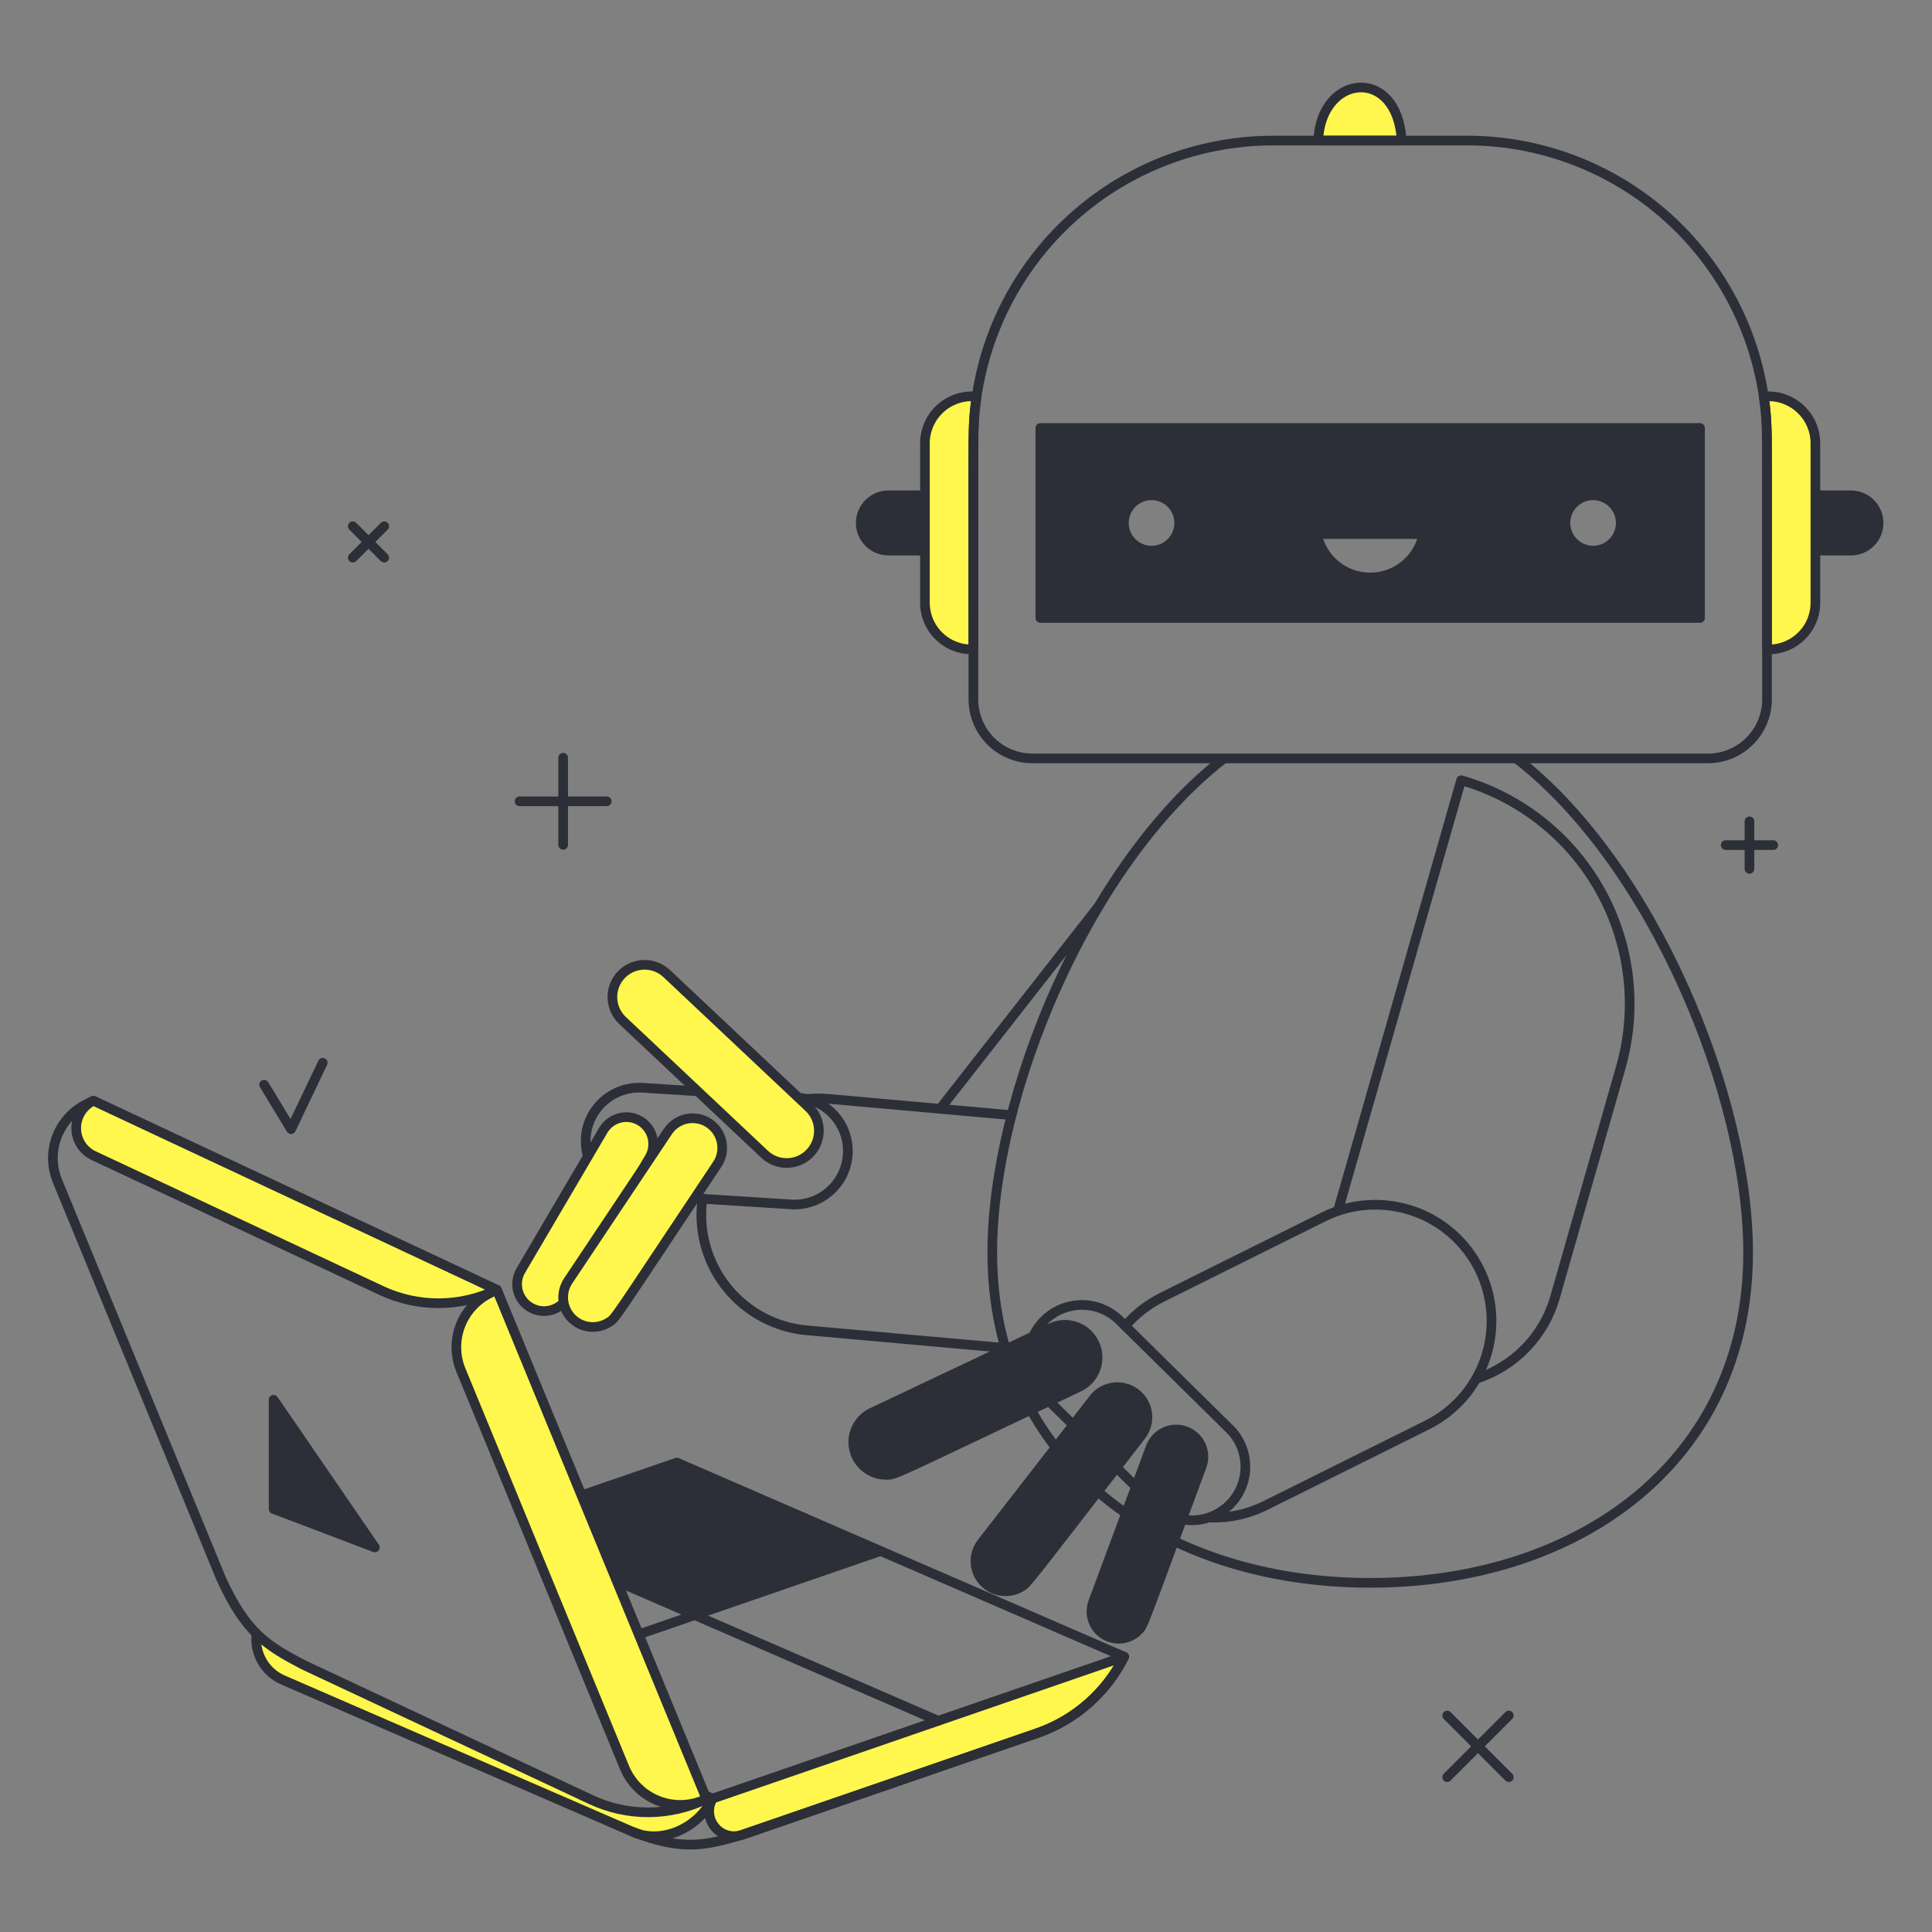 <?xml version="1.0" encoding="UTF-8"?>
<svg xmlns="http://www.w3.org/2000/svg" width="400" height="400" viewBox="0 0 400 400" fill="none">
  <rect x="0" y="0" width="400" height="400" fill="#808080" stroke="none"/>
  <path d="M227.488 187.602L194.631 229.565" stroke="#2C2F37" stroke-width="2" stroke-linecap="round" stroke-linejoin="round"></path>
  <path d="M145.434 248.191C145.392 248.498 145.357 248.806 145.325 249.117C145.006 252.265 145.312 255.443 146.227 258.472C147.141 261.501 148.646 264.318 150.653 266.762C152.661 269.208 155.132 271.232 157.925 272.716C160.718 274.203 163.777 275.122 166.926 275.421L208.147 279.094" stroke="#2C2F37" stroke-width="2" stroke-linecap="round" stroke-linejoin="round"></path>
  <path d="M209.423 230.885L171.627 227.516C170.037 227.374 168.438 227.386 166.851 227.551" stroke="#2C2F37" stroke-width="2" stroke-linecap="round" stroke-linejoin="round"></path>
  <path d="M164.847 227.235L132.937 225.207C130.026 225.048 127.169 226.043 124.987 227.975C122.804 229.909 121.472 232.624 121.28 235.533C121.087 238.442 122.05 241.31 123.958 243.515C125.867 245.718 128.567 247.081 131.474 247.306L163.384 249.334C164.861 249.479 166.352 249.326 167.769 248.884C169.186 248.442 170.5 247.72 171.632 246.759C172.764 245.799 173.692 244.621 174.359 243.296C175.027 241.971 175.422 240.524 175.52 239.043C175.618 237.563 175.417 236.076 174.93 234.675C174.442 233.272 173.677 231.983 172.682 230.882C171.686 229.782 170.479 228.892 169.133 228.268C167.786 227.643 166.328 227.294 164.845 227.245L164.847 227.235Z" stroke="#2C2F37" stroke-width="2" stroke-linecap="round" stroke-linejoin="round"></path>
  <path d="M132.497 232.055C131.225 231.309 129.709 231.098 128.281 231.47C126.854 231.84 125.631 232.761 124.881 234.031L107.807 263.085C107.177 264.175 106.934 265.447 107.119 266.693C107.303 267.937 107.904 269.085 108.824 269.944C109.744 270.804 110.927 271.327 112.182 271.429C113.438 271.53 114.69 271.204 115.735 270.502C117.202 269.507 116.209 270.74 134.473 239.675C135.22 238.401 135.431 236.885 135.061 235.456C134.691 234.027 133.769 232.805 132.497 232.055Z" fill="#FFF74D"></path>
  <path d="M132.497 232.055C131.225 231.309 129.709 231.098 128.281 231.47C126.854 231.84 125.631 232.761 124.881 234.031L107.807 263.085C107.177 264.175 106.934 265.447 107.119 266.693C107.303 267.937 107.904 269.085 108.824 269.944C109.744 270.804 110.927 271.327 112.182 271.429C113.438 271.53 114.69 271.204 115.735 270.502C117.202 269.507 116.209 270.74 134.473 239.675C135.22 238.401 135.431 236.885 135.061 235.456C134.691 234.027 133.769 232.805 132.497 232.055Z" stroke="#2C2F37" stroke-width="2" stroke-linecap="round" stroke-linejoin="round"></path>
  <path d="M146.8 232.552C146.129 232.104 145.376 231.793 144.585 231.636C143.794 231.479 142.98 231.479 142.189 231.638C141.398 231.795 140.646 232.108 139.976 232.556C139.305 233.003 138.73 233.58 138.282 234.251L117.63 265.194C116.856 266.354 116.5 267.743 116.621 269.134C116.742 270.523 117.332 271.83 118.295 272.839C119.258 273.848 120.535 274.501 121.918 274.688C123.3 274.873 124.705 274.584 125.901 273.866C127.582 272.857 126.388 274.192 148.497 241.069C149.401 239.714 149.73 238.056 149.412 236.458C149.094 234.862 148.154 233.455 146.8 232.552Z" fill="#FFF74D"></path>
  <path d="M146.8 232.552C146.129 232.104 145.376 231.793 144.585 231.636C143.794 231.479 142.98 231.479 142.189 231.638C141.398 231.795 140.646 232.108 139.976 232.556C139.305 233.003 138.73 233.58 138.282 234.251L117.63 265.194C116.856 266.354 116.5 267.743 116.621 269.134C116.742 270.523 117.332 271.83 118.295 272.839C119.258 273.848 120.535 274.501 121.918 274.688C123.3 274.873 124.705 274.584 125.901 273.866C127.582 272.857 126.388 274.192 148.497 241.069C149.401 239.714 149.73 238.056 149.412 236.458C149.094 234.862 148.154 233.455 146.8 232.552Z" stroke="#2C2F37" stroke-width="2" stroke-linecap="round" stroke-linejoin="round"></path>
  <path d="M167.446 229.264L138.029 201.565C136.742 200.354 135.025 199.702 133.257 199.755C131.489 199.808 129.815 200.562 128.602 201.85C127.389 203.138 126.738 204.853 126.791 206.622C126.844 208.389 127.598 210.065 128.885 211.277L158.302 238.975C158.939 239.576 159.689 240.046 160.508 240.357C161.327 240.667 162.199 240.812 163.074 240.786C163.95 240.76 164.811 240.562 165.61 240.203C166.409 239.843 167.129 239.33 167.729 238.693C168.33 238.054 168.799 237.306 169.109 236.486C169.42 235.668 169.566 234.794 169.54 233.919C169.514 233.043 169.315 232.182 168.956 231.384C168.596 230.586 168.083 229.865 167.446 229.264Z" fill="#FFF74D"></path>
  <path d="M167.446 229.264L138.029 201.565C136.742 200.354 135.025 199.702 133.257 199.755C131.489 199.808 129.815 200.562 128.602 201.85C127.389 203.138 126.738 204.853 126.791 206.622C126.844 208.389 127.598 210.065 128.885 211.277L158.302 238.975C158.939 239.576 159.689 240.046 160.508 240.357C161.327 240.667 162.199 240.812 163.074 240.786C163.95 240.76 164.811 240.562 165.61 240.203C166.409 239.843 167.129 239.33 167.729 238.693C168.33 238.054 168.799 237.306 169.109 236.486C169.42 235.668 169.566 234.794 169.54 233.919C169.514 233.043 169.315 232.182 168.956 231.384C168.596 230.586 168.083 229.865 167.446 229.264Z" stroke="#2C2F37" stroke-width="2" stroke-linecap="round" stroke-linejoin="round"></path>
  <path d="M253.424 157.016C225.233 178.84 205.437 226.831 205.437 259.317C205.437 302.532 240.461 327.71 283.683 327.71C326.906 327.71 361.93 302.532 361.93 259.317C361.93 226.831 342.132 178.84 313.943 157.016" stroke="#2C2F37" stroke-width="2" stroke-linecap="round" stroke-linejoin="round"></path>
  <path d="M290.201 29.099C289.339 13.686 273.513 15.224 272.922 29.099H290.201Z" fill="#FFF74D"></path>
  <path d="M290.201 29.099C289.339 13.686 273.513 15.224 272.922 29.099H290.201Z" stroke="#2C2F37" stroke-width="2" stroke-linecap="round" stroke-linejoin="round"></path>
  <path d="M191.501 102.549H184.038C183.278 102.535 182.522 102.672 181.815 102.953C181.109 103.235 180.465 103.654 179.922 104.187C179.38 104.72 178.949 105.355 178.654 106.056C178.36 106.758 178.208 107.511 178.208 108.271C178.208 109.032 178.36 109.785 178.654 110.486C178.949 111.187 179.38 111.823 179.922 112.356C180.465 112.888 181.109 113.308 181.815 113.589C182.522 113.87 183.278 114.008 184.038 113.993H191.501V102.549Z" fill="#2C2F37"></path>
  <path d="M191.501 102.549H184.038C183.278 102.535 182.522 102.672 181.815 102.953C181.109 103.235 180.465 103.654 179.922 104.187C179.38 104.72 178.949 105.355 178.654 106.056C178.36 106.758 178.208 107.511 178.208 108.271C178.208 109.032 178.36 109.785 178.654 110.486C178.949 111.187 179.38 111.823 179.922 112.356C180.465 112.888 181.109 113.308 181.815 113.589C182.522 113.87 183.278 114.008 184.038 113.993H191.501V102.549Z" stroke="#2C2F37" stroke-width="2" stroke-linecap="round" stroke-linejoin="round"></path>
  <path d="M202.189 82.096C200.838 81.963 199.476 82.114 198.187 82.538C196.898 82.963 195.713 83.653 194.706 84.563C193.7 85.472 192.894 86.583 192.342 87.822C191.79 89.061 191.502 90.402 191.499 91.759V124.777C191.498 126.078 191.76 127.365 192.268 128.562C192.777 129.759 193.521 130.841 194.458 131.744C195.394 132.646 196.503 133.351 197.718 133.815C198.933 134.279 200.229 134.493 201.528 134.444C201.53 86.967 201.309 88.101 202.189 82.096Z" fill="#FFF74D"></path>
  <path d="M202.189 82.096C200.838 81.963 199.476 82.114 198.187 82.538C196.898 82.963 195.713 83.653 194.706 84.563C193.7 85.472 192.894 86.583 192.342 87.822C191.79 89.061 191.502 90.402 191.499 91.759V124.777C191.498 126.078 191.76 127.365 192.268 128.562C192.777 129.759 193.521 130.841 194.458 131.744C195.394 132.646 196.503 133.351 197.718 133.815C198.933 134.279 200.229 134.493 201.528 134.444C201.53 86.967 201.309 88.101 202.189 82.096Z" stroke="#2C2F37" stroke-width="2" stroke-linecap="round" stroke-linejoin="round"></path>
  <path d="M383.329 102.549H375.866V113.993H383.329C384.827 113.965 386.256 113.35 387.307 112.28C388.357 111.21 388.944 109.771 388.944 108.271C388.944 106.772 388.357 105.332 387.307 104.262C386.256 103.192 384.827 102.577 383.329 102.549Z" fill="#2C2F37"></path>
  <path d="M383.329 102.549H375.866V113.993H383.329C384.827 113.965 386.256 113.35 387.307 112.28C388.357 111.21 388.944 109.771 388.944 108.271C388.944 106.772 388.357 105.332 387.307 104.262C386.256 103.192 384.827 102.577 383.329 102.549Z" stroke="#2C2F37" stroke-width="2" stroke-linecap="round" stroke-linejoin="round"></path>
  <path d="M365.17 82.096C366.042 88.04 365.831 86.835 365.831 134.453C367.13 134.501 368.426 134.286 369.639 133.822C370.855 133.357 371.964 132.653 372.899 131.751C373.836 130.848 374.581 129.766 375.088 128.57C375.598 127.373 375.86 126.086 375.86 124.786V91.752C375.854 90.396 375.568 89.056 375.014 87.817C374.461 86.579 373.655 85.47 372.648 84.561C371.643 83.652 370.457 82.964 369.17 82.539C367.882 82.115 366.519 81.964 365.17 82.096Z" fill="#FFF74D"></path>
  <path d="M365.17 82.096C366.042 88.04 365.831 86.835 365.831 134.453C367.13 134.501 368.426 134.286 369.639 133.822C370.855 133.357 371.964 132.653 372.899 131.751C373.836 130.848 374.581 129.766 375.088 128.57C375.598 127.373 375.86 126.086 375.86 124.786V91.752C375.854 90.396 375.568 89.056 375.014 87.817C374.461 86.579 373.655 85.47 372.648 84.561C371.643 83.652 370.457 82.964 369.17 82.539C367.882 82.115 366.519 81.964 365.17 82.096Z" stroke="#2C2F37" stroke-width="2" stroke-linecap="round" stroke-linejoin="round"></path>
  <path d="M303.759 29.099H263.606C247.141 29.102 231.352 35.645 219.711 47.288C208.069 58.931 201.53 74.722 201.53 91.187V144.797C201.53 146.402 201.847 147.991 202.462 149.474C203.075 150.956 203.976 152.303 205.11 153.438C206.245 154.573 207.592 155.472 209.074 156.086C210.557 156.7 212.147 157.016 213.751 157.016H353.616C356.858 157.016 359.966 155.728 362.257 153.437C364.549 151.145 365.837 148.036 365.837 144.795V91.177C365.835 74.713 359.294 58.925 347.652 47.284C336.011 35.643 320.222 29.101 303.759 29.099Z" stroke="#2C2F37" stroke-width="2" stroke-linecap="round" stroke-linejoin="round"></path>
  <path d="M215.391 88.607V127.938H351.974V88.607H215.391ZM238.419 113.994C237.287 113.994 236.18 113.658 235.239 113.029C234.298 112.4 233.563 111.506 233.131 110.46C232.698 109.414 232.584 108.263 232.805 107.153C233.026 106.043 233.571 105.023 234.373 104.223C235.173 103.423 236.194 102.878 237.305 102.657C238.413 102.437 239.565 102.55 240.61 102.984C241.657 103.417 242.55 104.151 243.179 105.092C243.808 106.034 244.142 107.14 244.142 108.273C244.142 109.024 243.995 109.768 243.706 110.462C243.42 111.157 242.998 111.788 242.467 112.319C241.935 112.85 241.302 113.271 240.61 113.559C239.915 113.846 239.171 113.994 238.419 113.994ZM283.683 119.566C281.088 119.566 278.573 118.672 276.561 117.035C274.547 115.398 273.16 113.117 272.631 110.577H294.736C294.207 113.116 292.818 115.395 290.804 117.031C288.792 118.667 286.276 119.56 283.683 119.56V119.566ZM329.838 113.994C328.705 113.994 327.599 113.659 326.658 113.03C325.716 112.401 324.982 111.508 324.548 110.462C324.114 109.416 324.001 108.265 324.222 107.154C324.443 106.044 324.988 105.024 325.788 104.224C326.59 103.423 327.609 102.878 328.719 102.657C329.83 102.436 330.982 102.55 332.027 102.983C333.073 103.417 333.967 104.151 334.596 105.092C335.224 106.034 335.559 107.14 335.559 108.273C335.559 109.79 334.956 111.245 333.883 112.317C332.811 113.39 331.354 113.993 329.838 113.994Z" fill="#2C2F37"></path>
  <path d="M351.974 88.607H215.391V127.938H351.974V88.607Z" stroke="#2C2F37" stroke-width="2" stroke-linecap="round" stroke-linejoin="round"></path>
  <path d="M238.419 102.549C237.287 102.549 236.18 102.885 235.239 103.513C234.298 104.142 233.565 105.036 233.132 106.082C232.698 107.128 232.584 108.278 232.805 109.389C233.026 110.499 233.571 111.519 234.371 112.319C235.173 113.12 236.192 113.665 237.303 113.885C238.413 114.106 239.563 113.993 240.61 113.56C241.655 113.126 242.548 112.393 243.177 111.452C243.806 110.511 244.142 109.404 244.142 108.272C244.142 106.754 243.539 105.298 242.467 104.225C241.392 103.152 239.937 102.549 238.419 102.549Z" stroke="#2C2F37" stroke-width="2" stroke-linecap="round" stroke-linejoin="round"></path>
  <path d="M329.838 102.549C328.705 102.548 327.599 102.884 326.658 103.512C325.716 104.141 324.982 105.035 324.548 106.08C324.114 107.126 324.001 108.277 324.222 109.387C324.443 110.498 324.988 111.518 325.788 112.318C326.588 113.119 327.609 113.664 328.719 113.885C329.83 114.106 330.98 113.993 332.025 113.56C333.071 113.127 333.965 112.393 334.594 111.452C335.223 110.511 335.559 109.404 335.559 108.272C335.559 106.754 334.956 105.299 333.883 104.226C332.811 103.153 331.356 102.549 329.838 102.549Z" stroke="#2C2F37" stroke-width="2" stroke-linecap="round" stroke-linejoin="round"></path>
  <path d="M272.635 110.571C273.164 113.112 274.551 115.392 276.563 117.029C278.577 118.667 281.093 119.561 283.687 119.561C286.282 119.561 288.798 118.667 290.81 117.029C292.824 115.392 294.211 113.112 294.74 110.571H272.635Z" stroke="#2C2F37" stroke-width="2" stroke-linecap="round" stroke-linejoin="round"></path>
  <path d="M305.727 285.432C309.605 284.167 313.114 281.968 315.943 279.029C318.773 276.089 320.839 272.501 321.957 268.577L335.549 221.052C339.059 208.78 337.551 195.615 331.356 184.454C325.161 173.293 314.787 165.05 302.515 161.537L277.013 250.677" stroke="#2C2F37" stroke-width="2" stroke-linecap="round" stroke-linejoin="round"></path>
  <path d="M250.62 314.2C254.498 314.313 258.345 313.482 261.829 311.778L295.59 294.975C301.265 292.107 305.575 287.112 307.579 281.077C309.583 275.043 309.118 268.46 306.284 262.769C303.45 257.075 298.479 252.735 292.455 250.697C286.434 248.657 279.849 249.085 274.139 251.885L240.767 268.498C237.778 269.948 235.121 272.002 232.968 274.533" stroke="#2C2F37" stroke-width="2" stroke-linecap="round" stroke-linejoin="round"></path>
  <path d="M254.655 295.917L231.892 273.474C230.863 272.431 229.637 271.604 228.286 271.036C226.935 270.471 225.486 270.179 224.019 270.177C222.555 270.175 221.104 270.463 219.753 271.026C218.4 271.59 217.172 272.414 216.141 273.454C215.11 274.495 214.294 275.731 213.745 277.088C213.194 278.445 212.917 279.9 212.933 281.365C212.947 282.829 213.253 284.276 213.832 285.623C214.41 286.968 215.249 288.186 216.302 289.205L239.066 311.638C241.159 313.666 243.969 314.787 246.884 314.757C249.798 314.727 252.584 313.549 254.635 311.479C256.689 309.408 257.841 306.612 257.845 303.696C257.847 300.783 256.703 297.983 254.655 295.907V295.917Z" stroke="#2C2F37" stroke-width="2" stroke-linecap="round" stroke-linejoin="round"></path>
  <path d="M226.596 278.159C225.83 276.537 224.449 275.285 222.76 274.682C221.07 274.077 219.209 274.169 217.588 274.935L180.536 292.461C179.146 293.117 178.021 294.23 177.346 295.611C176.672 296.992 176.488 298.562 176.826 300.062C177.163 301.563 178.001 302.904 179.202 303.863C180.403 304.823 181.896 305.346 183.433 305.344C185.594 305.344 183.76 305.901 223.372 287.167C224.994 286.401 226.246 285.02 226.851 283.331C227.454 281.641 227.362 279.78 226.596 278.159Z" fill="#2C2F37"></path>
  <path d="M226.596 278.159C225.83 276.537 224.449 275.285 222.76 274.682C221.07 274.077 219.209 274.169 217.588 274.935L180.536 292.461C179.146 293.117 178.021 294.23 177.346 295.611C176.672 296.992 176.488 298.562 176.826 300.062C177.163 301.563 178.001 302.904 179.202 303.863C180.403 304.823 181.896 305.346 183.433 305.344C185.594 305.344 183.76 305.901 223.372 287.167C224.994 286.401 226.246 285.02 226.851 283.331C227.454 281.641 227.362 279.78 226.596 278.159Z" stroke="#2C2F37" stroke-width="2" stroke-linecap="round" stroke-linejoin="round"></path>
  <path d="M235.159 288.503C233.854 287.49 232.2 287.037 230.56 287.242C228.921 287.449 227.43 288.296 226.417 289.602L203.266 319.4C202.396 320.518 201.934 321.897 201.954 323.314C201.974 324.729 202.475 326.096 203.377 327.187C204.276 328.279 205.524 329.034 206.909 329.322C208.294 329.611 209.739 329.42 211.001 328.779C212.774 327.881 211.5 329.105 236.256 297.243C237.269 295.938 237.722 294.286 237.517 292.646C237.31 291.007 236.463 289.518 235.159 288.503Z" fill="#2C2F37"></path>
  <path d="M235.159 288.503C233.854 287.49 232.2 287.037 230.56 287.242C228.921 287.449 227.43 288.296 226.417 289.602L203.266 319.4C202.396 320.518 201.934 321.897 201.954 323.314C201.974 324.729 202.475 326.096 203.377 327.187C204.276 328.279 205.524 329.034 206.909 329.322C208.294 329.611 209.739 329.42 211.001 328.779C212.774 327.881 211.5 329.105 236.256 297.243C237.269 295.938 237.722 294.286 237.517 292.646C237.31 291.007 236.463 289.518 235.159 288.503Z" stroke="#2C2F37" stroke-width="2" stroke-linecap="round" stroke-linejoin="round"></path>
  <path d="M245.479 296.315C244.785 296.056 244.047 295.939 243.306 295.967C242.566 295.993 241.838 296.166 241.163 296.476C240.49 296.785 239.884 297.223 239.38 297.766C238.877 298.309 238.485 298.946 238.226 299.64L226.328 331.679C225.882 332.881 225.858 334.199 226.26 335.417C226.662 336.635 227.468 337.677 228.543 338.376C229.617 339.074 230.899 339.385 232.174 339.259C233.45 339.132 234.646 338.575 235.561 337.677C236.851 336.418 236.089 337.801 248.805 303.565C249.324 302.162 249.266 300.612 248.643 299.252C248.019 297.893 246.882 296.837 245.479 296.315Z" fill="#2C2F37"></path>
  <path d="M245.479 296.315C244.785 296.056 244.047 295.939 243.306 295.967C242.566 295.993 241.838 296.166 241.163 296.476C240.49 296.785 239.884 297.223 239.38 297.766C238.877 298.309 238.485 298.946 238.226 299.64L226.328 331.679C225.882 332.881 225.858 334.199 226.26 335.417C226.662 336.635 227.468 337.677 228.543 338.376C229.617 339.074 230.899 339.385 232.174 339.259C233.45 339.132 234.646 338.575 235.561 337.677C236.851 336.418 236.089 337.801 248.805 303.565C249.324 302.162 249.266 300.612 248.643 299.252C248.019 297.893 246.882 296.837 245.479 296.315Z" stroke="#2C2F37" stroke-width="2" stroke-linecap="round" stroke-linejoin="round"></path>
  <path d="M147.536 372.377C146.985 373.319 146.746 374.409 146.852 375.494C146.958 376.58 147.404 377.603 148.127 378.419C148.85 379.237 149.812 379.804 150.876 380.041C151.94 380.278 153.052 380.172 154.053 379.74L214.822 358.802C222.628 356.071 229.06 350.404 232.751 343.003L147.536 372.377Z" fill="#FFF74D"></path>
  <path d="M147.536 372.377C146.985 373.319 146.746 374.409 146.852 375.494C146.958 376.58 147.404 377.603 148.127 378.419C148.85 379.237 149.812 379.804 150.876 380.041C151.94 380.278 153.052 380.172 154.053 379.74L214.822 358.802C222.628 356.071 229.06 350.404 232.751 343.003L147.536 372.377Z" stroke="#2C2F37" stroke-width="2" stroke-linecap="round" stroke-linejoin="round"></path>
  <path d="M145.938 371.682L146.252 372.449C142.53 374.248 138.454 375.195 134.32 375.219C130.186 375.243 126.099 374.345 122.356 372.592L62.788 344.672C59.25 343.03 55.986 340.857 53.108 338.227C52.86 340.232 53.278 342.266 54.297 344.012C55.316 345.759 56.881 347.122 58.75 347.892L131.076 379.298C136.907 381.829 144.441 378.665 147.536 372.383L145.938 371.682Z" fill="#FFF74D"></path>
  <path d="M53.108 338.229C52.859 340.235 53.277 342.268 54.296 344.014C55.316 345.761 56.88 347.124 58.75 347.894L131.076 379.298C141.335 383.262 146.067 382.138 154.053 379.754L214.821 358.801C222.628 356.071 229.06 350.403 232.751 343.003L140.131 302.805L120.384 309.61" stroke="#2C2F37" stroke-width="2" stroke-linecap="round" stroke-linejoin="round"></path>
  <path d="M131.076 379.298C136.907 381.83 144.441 378.665 147.536 372.383L145.944 371.688" stroke="#2C2F37" stroke-width="2" stroke-linecap="round" stroke-linejoin="round"></path>
  <path d="M127.701 327.381L143.836 334.384L182.337 321.117L140.131 302.795L120.384 309.601L127.701 327.381Z" fill="#2C2F37"></path>
  <path d="M182.337 321.117L132.233 338.388" stroke="#2C2F37" stroke-width="2" stroke-linecap="round" stroke-linejoin="round"></path>
  <path d="M127.701 327.382L194.255 356.273" stroke="#2C2F37" stroke-width="2" stroke-linecap="round" stroke-linejoin="round"></path>
  <path d="M102.868 267.049L19.336 227.901L17.994 228.55C15.133 229.933 12.908 232.355 11.774 235.322C10.639 238.291 10.681 241.581 11.891 244.518L45.775 326.822C50.901 338.07 55.208 340.685 62.793 344.675L122.356 372.592C126.099 374.347 130.187 375.243 134.32 375.219C138.454 375.195 142.53 374.248 146.252 372.449L102.868 267.049Z" stroke="#2C2F37" stroke-width="2" stroke-linecap="round" stroke-linejoin="round"></path>
  <path d="M19.336 227.901C18.264 228.419 17.36 229.231 16.73 230.242C16.101 231.251 15.77 232.419 15.777 233.611C15.784 234.801 16.129 235.965 16.77 236.968C17.412 237.971 18.325 238.771 19.403 239.276L78.97 267.192C82.713 268.947 86.801 269.845 90.935 269.819C95.069 269.795 99.146 268.848 102.868 267.049L19.336 227.901Z" fill="#FFF74D"></path>
  <path d="M19.336 227.901C18.264 228.419 17.36 229.231 16.73 230.242C16.101 231.251 15.77 232.419 15.777 233.611C15.784 234.801 16.129 235.965 16.77 236.968C17.412 237.971 18.325 238.771 19.403 239.276L78.97 267.192C82.713 268.947 86.801 269.845 90.935 269.819C95.069 269.795 99.146 268.848 102.868 267.049L19.336 227.901Z" stroke="#2C2F37" stroke-width="2" stroke-linecap="round" stroke-linejoin="round"></path>
  <path d="M102.868 267.049L101.527 267.698C98.666 269.081 96.441 271.502 95.307 274.472C94.172 277.439 94.214 280.728 95.424 283.667L129.301 365.966C129.948 367.538 130.91 368.961 132.126 370.147C133.343 371.333 134.79 372.258 136.378 372.865C137.965 373.472 139.66 373.747 141.358 373.675C143.056 373.603 144.722 373.183 146.252 372.445L102.868 267.049Z" fill="#FFF74D"></path>
  <path d="M102.868 267.049L101.527 267.698C98.666 269.081 96.441 271.502 95.307 274.472C94.172 277.439 94.214 280.728 95.424 283.667L129.301 365.966C129.948 367.538 130.91 368.961 132.126 370.147C133.343 371.333 134.79 372.258 136.378 372.865C137.965 373.472 139.66 373.747 141.358 373.675C143.056 373.603 144.722 373.183 146.252 372.445L102.868 267.049Z" stroke="#2C2F37" stroke-width="2" stroke-linecap="round" stroke-linejoin="round"></path>
  <path d="M56.65 289.814V312.421L77.615 320.379L56.65 289.814Z" fill="#2C2F37"></path>
  <path d="M56.65 289.814V312.421L77.615 320.379L56.65 289.814Z" stroke="#2C2F37" stroke-width="2" stroke-linecap="round" stroke-linejoin="round"></path>
  <path d="M107.572 165.902H125.618" stroke="#2C2F37" stroke-width="2" stroke-linecap="round" stroke-linejoin="round"></path>
  <path d="M116.595 174.925V156.88" stroke="#2C2F37" stroke-width="2" stroke-linecap="round" stroke-linejoin="round"></path>
  <path d="M299.621 355.18L312.381 367.94" stroke="#2C2F37" stroke-width="2" stroke-linecap="round" stroke-linejoin="round"></path>
  <path d="M299.621 367.94L312.381 355.18" stroke="#2C2F37" stroke-width="2" stroke-linecap="round" stroke-linejoin="round"></path>
  <path d="M73.042 108.955L79.549 115.462" stroke="#2C2F37" stroke-width="2" stroke-linecap="round" stroke-linejoin="round"></path>
  <path d="M73.042 115.462L79.549 108.955" stroke="#2C2F37" stroke-width="2" stroke-linecap="round" stroke-linejoin="round"></path>
  <path d="M54.68 224.576L60.258 233.778L66.819 220.031" stroke="#2C2F37" stroke-width="2" stroke-linecap="round" stroke-linejoin="round"></path>
  <path d="M357.286 174.969H367.128" stroke="#2C2F37" stroke-width="2" stroke-linecap="round" stroke-linejoin="round"></path>
  <path d="M362.207 179.89V170.048" stroke="#2C2F37" stroke-width="2" stroke-linecap="round" stroke-linejoin="round"></path>
</svg>

